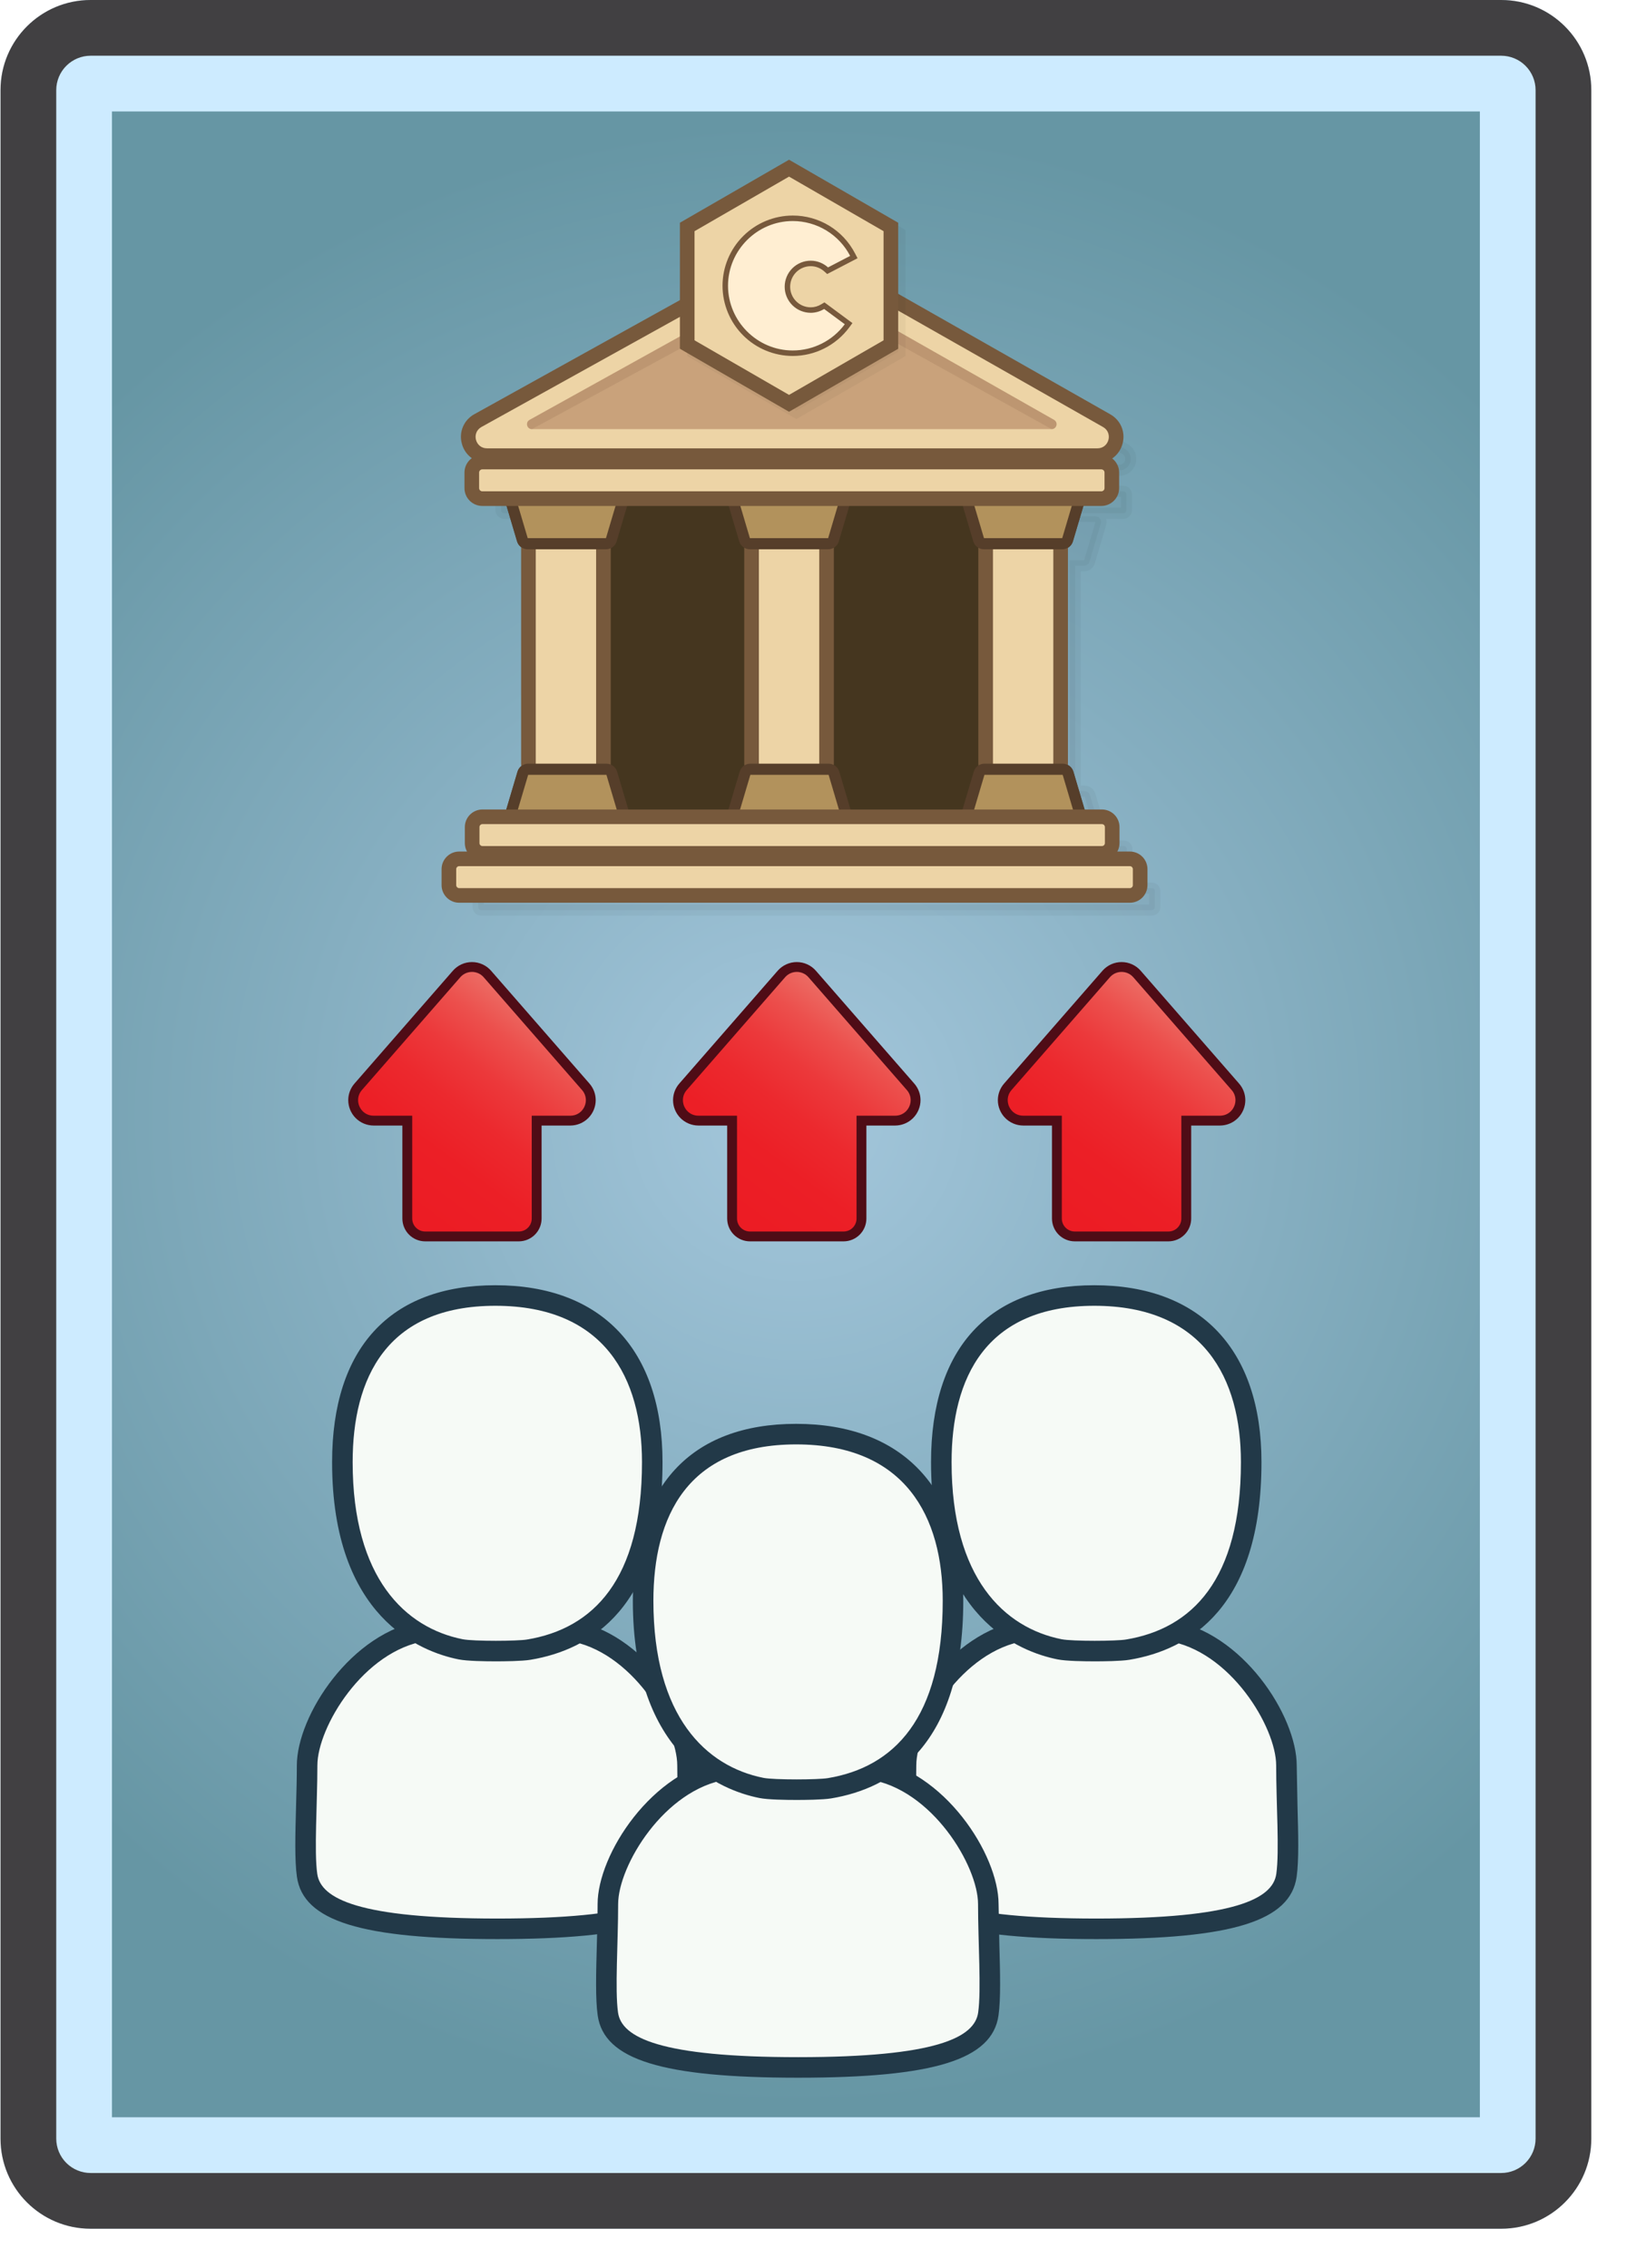 <svg width="292" height="407" viewBox="0 0 292 407" fill="none" xmlns="http://www.w3.org/2000/svg">
<g clip-path="url(#clip0_930_3609)">
<path d="M16.264 390C14.628 389.998 13.06 389.348 11.903 388.191C10.746 387.034 10.096 385.466 10.094 383.83V16.169C10.096 14.533 10.747 12.965 11.903 11.809C13.06 10.652 14.628 10.002 16.264 10H269.425C271.06 10.002 272.628 10.653 273.785 11.809C274.941 12.966 275.592 14.534 275.594 16.169V383.83C275.592 385.466 274.941 387.034 273.785 388.19C272.628 389.347 271.06 389.998 269.425 390H16.264Z" fill="url(#paint0_radial_930_3609)"/>
<path d="M89.252 346.171C66.281 346.171 56.071 343.302 55.111 336.581C54.709 333.763 54.839 329.125 54.974 324.213L55.114 316.85C55.114 309.477 63.837 294.539 76.266 292.661L77.362 292.495L77.799 293.084C78.414 293.322 80.957 294.066 89.188 294.423C97.66 294.057 100.189 293.277 100.757 293.053L101.217 292.507L102.237 292.661C114.666 294.539 123.389 309.477 123.389 316.85C123.389 319.175 123.46 321.736 123.529 324.211C123.666 329.124 123.795 333.762 123.392 336.581C122.431 343.302 112.222 346.171 89.252 346.171Z" fill="#F6FAF6"/>
<path d="M101.965 294.485C113.281 296.194 121.549 310.009 121.549 316.851C121.549 323.693 122.149 332.265 121.571 336.322C120.929 340.811 114.042 344.329 89.255 344.329C64.468 344.329 57.58 340.812 56.939 336.322C56.36 332.265 56.96 323.689 56.96 316.851C56.96 310.013 65.229 296.195 76.544 294.485C76.544 294.485 77.497 295.769 89.19 296.269C100.883 295.768 101.965 294.485 101.965 294.485ZM78.185 290.507L75.994 290.838C63.03 292.798 53.274 307.969 53.274 316.85C53.274 319.15 53.203 321.699 53.135 324.164C52.996 329.155 52.865 333.87 53.289 336.843C54.422 344.778 64.843 348.015 89.255 348.015C113.667 348.015 124.087 344.778 125.221 336.843C125.645 333.87 125.514 329.154 125.376 324.161L125.237 316.85C125.237 307.969 115.481 292.798 102.516 290.838L100.476 290.529L99.691 291.461C98.756 291.716 96.006 292.281 89.19 292.578C82.662 292.293 79.92 291.763 78.924 291.503L78.185 290.507Z" fill="#223948"/>
<path d="M88.981 296.327C87.558 296.327 84.094 296.296 82.673 296.012C76.292 294.738 61.445 288.918 61.445 262.42C61.445 243.134 71.197 232.512 88.902 232.512C106.797 232.512 117.061 243.413 117.061 262.42C117.061 287.194 105.012 294.394 94.904 296.071C93.773 296.259 91.103 296.327 88.981 296.327Z" fill="#F6FAF6"/>
<path d="M88.903 234.355C108.55 234.355 115.219 247.383 115.219 262.418C115.219 283.596 106.396 292.293 94.605 294.25C93.706 294.4 91.361 294.481 88.983 294.481C86.505 294.481 83.991 294.393 83.037 294.202C72.764 292.153 63.291 283.248 63.291 262.418C63.29 247.383 69.342 234.355 88.903 234.355ZM88.903 230.667C70.008 230.667 59.602 241.943 59.602 262.418C59.602 290.28 75.485 296.457 82.315 297.819C83.837 298.124 87.145 298.169 88.981 298.169C90.346 298.169 93.688 298.142 95.211 297.887C106.017 296.094 118.904 288.484 118.904 262.417C118.904 242.24 107.969 230.667 88.903 230.667Z" fill="#223948"/>
<path d="M196.747 346.171C173.776 346.171 163.565 343.302 162.606 336.581C162.204 333.763 162.334 329.125 162.47 324.213L162.61 316.85C162.61 309.477 171.332 294.539 183.762 292.661L184.857 292.495L185.294 293.084C185.91 293.322 188.453 294.066 196.682 294.423C205.156 294.057 207.685 293.277 208.253 293.053L208.712 292.507L209.733 292.661C222.162 294.539 230.885 309.477 230.885 316.85C230.885 319.175 230.956 321.736 231.025 324.211C231.161 329.124 231.29 333.762 230.887 336.581C229.927 343.302 219.717 346.171 196.747 346.171Z" fill="#F6FAF6"/>
<path d="M209.453 294.485C220.769 296.194 229.037 310.009 229.037 316.851C229.037 323.693 229.638 332.265 229.059 336.322C228.417 340.811 221.53 344.329 196.743 344.329C171.956 344.329 165.068 340.812 164.427 336.322C163.848 332.265 164.448 323.689 164.448 316.851C164.448 310.013 172.716 296.195 184.032 294.485C184.032 294.485 184.985 295.769 196.678 296.269C208.371 295.768 209.453 294.485 209.453 294.485ZM185.673 290.507L183.482 290.838C170.518 292.798 160.762 307.969 160.762 316.85C160.762 319.15 160.691 321.699 160.623 324.164C160.483 329.155 160.353 333.87 160.776 336.843C161.91 344.778 172.33 348.015 196.743 348.015C221.156 348.015 231.575 344.778 232.709 336.843C233.133 333.87 233.002 329.154 232.864 324.161L232.725 316.85C232.725 307.969 222.969 292.798 210.004 290.838L207.964 290.529L207.179 291.461C206.245 291.716 203.494 292.281 196.678 292.578C190.151 292.293 187.407 291.763 186.412 291.503L185.673 290.507Z" fill="#223948"/>
<path d="M196.469 296.327C195.046 296.327 191.582 296.296 190.161 296.012C183.781 294.738 168.934 288.918 168.934 262.42C168.934 243.134 178.685 232.512 196.391 232.512C214.287 232.512 224.55 243.413 224.55 262.42C224.55 287.194 212.501 294.394 202.394 296.071C201.263 296.259 198.592 296.327 196.469 296.327Z" fill="#F6FAF6"/>
<path d="M196.395 234.355C216.042 234.355 222.71 247.383 222.71 262.418C222.71 283.596 213.887 292.293 202.096 294.25C201.198 294.4 198.852 294.481 196.474 294.481C193.997 294.481 191.482 294.393 190.528 294.202C180.255 292.153 170.782 283.248 170.782 262.418C170.781 247.383 176.834 234.355 196.395 234.355ZM196.395 230.667C177.5 230.667 167.094 241.943 167.094 262.418C167.094 290.28 182.977 296.457 189.807 297.819C191.329 298.124 194.637 298.169 196.473 298.169C197.838 298.169 201.18 298.142 202.703 297.887C213.51 296.094 226.398 288.484 226.398 262.417C226.398 242.24 215.461 230.667 196.395 230.667Z" fill="#223948"/>
<path d="M143.236 371.05C120.266 371.05 110.055 368.181 109.094 361.461C108.692 358.642 108.821 354.002 108.958 349.09L109.097 341.729C109.097 334.355 117.82 319.418 130.249 317.54L131.345 317.374L131.782 317.963C132.398 318.2 134.941 318.946 143.171 319.303C151.646 318.937 154.175 318.156 154.742 317.931L155.202 317.386L156.222 317.54C168.651 319.418 177.375 334.355 177.375 341.729C177.375 344.054 177.445 346.616 177.515 349.092C177.651 354.003 177.78 358.643 177.378 361.46C176.417 368.181 166.207 371.05 143.236 371.05Z" fill="#F6FAF6"/>
<path d="M155.945 319.365C167.261 321.074 175.53 334.89 175.53 341.731C175.53 348.572 176.13 357.146 175.551 361.203C174.91 365.69 168.022 369.209 143.235 369.209C118.448 369.209 111.56 365.691 110.919 361.203C110.339 357.146 110.94 348.569 110.94 341.731C110.94 334.893 119.209 321.075 130.524 319.365C130.524 319.365 131.478 320.65 143.17 321.15C154.862 320.649 155.945 319.365 155.945 319.365ZM132.164 315.387L129.974 315.718C117.009 317.677 107.253 332.849 107.253 341.73C107.253 344.029 107.182 346.577 107.114 349.041C106.976 354.035 106.845 358.75 107.269 361.723C108.402 369.658 118.823 372.895 143.236 372.895C167.649 372.895 178.068 369.658 179.202 361.723C179.626 358.751 179.496 354.036 179.356 349.044L179.216 341.73C179.216 332.849 169.46 317.677 156.497 315.718L154.457 315.41L153.671 316.341C152.737 316.597 149.986 317.161 143.17 317.458C136.641 317.172 133.899 316.644 132.903 316.384L132.164 315.387Z" fill="#223948"/>
<path d="M142.962 321.204C141.538 321.204 138.074 321.173 136.654 320.889C130.273 319.616 115.426 313.795 115.426 287.297C115.426 268.011 125.177 257.389 142.883 257.389C160.778 257.389 171.041 268.29 171.041 287.297C171.041 312.071 158.993 319.271 148.885 320.948C147.755 321.137 145.084 321.204 142.962 321.204Z" fill="#F6FAF6"/>
<path d="M142.879 259.232C162.526 259.232 169.193 272.259 169.193 287.295C169.193 308.472 160.373 317.171 148.579 319.128C147.681 319.278 145.336 319.359 142.958 319.359C140.48 319.359 137.965 319.271 137.012 319.08C126.739 317.031 117.266 308.124 117.266 287.295C117.266 272.259 123.319 259.232 142.879 259.232ZM142.879 255.544C123.985 255.544 113.578 266.82 113.578 287.295C113.578 315.158 129.462 321.335 136.291 322.696C137.813 323.001 141.121 323.046 142.958 323.046C144.323 323.046 147.663 323.019 149.187 322.764C159.993 320.971 172.881 313.361 172.881 287.294C172.881 267.117 161.946 255.544 142.879 255.544Z" fill="#223948"/>
<path d="M164.325 197.441C164.323 199.47 162.677 201.123 160.653 201.123H154.61V218.701C154.609 219.551 154.271 220.366 153.67 220.967C153.068 221.568 152.254 221.906 151.404 221.907H134.6C133.75 221.906 132.935 221.568 132.334 220.967C131.733 220.366 131.395 219.551 131.394 218.701V201.123H125.352C124.377 201.121 123.442 200.732 122.754 200.041C122.066 199.351 121.679 198.416 121.68 197.441C121.679 196.558 122.002 195.706 122.588 195.046L140.238 174.806C140.583 174.412 141.008 174.096 141.485 173.88C141.961 173.663 142.478 173.551 143.002 173.551C143.526 173.551 144.043 173.663 144.52 173.88C144.997 174.097 145.422 174.412 145.766 174.806L163.417 195.046C164.002 195.706 164.326 196.558 164.325 197.441Z" fill="url(#paint1_linear_930_3609)"/>
<path d="M122.562 197.44C122.562 196.813 122.776 196.173 123.253 195.626L140.903 175.388C141.164 175.089 141.486 174.848 141.848 174.684C142.21 174.519 142.603 174.434 143 174.434C143.397 174.434 143.79 174.519 144.152 174.684C144.514 174.848 144.836 175.089 145.097 175.388L162.747 195.629C163.191 196.128 163.437 196.773 163.438 197.441C163.438 198.878 162.313 200.24 160.65 200.24H153.724V218.701C153.724 219.317 153.479 219.907 153.044 220.343C152.609 220.779 152.018 221.023 151.402 221.023H134.598C133.982 221.023 133.392 220.778 132.956 220.343C132.52 219.908 132.276 219.317 132.276 218.701V200.239H125.349C123.686 200.239 122.562 198.876 122.562 197.44ZM120.793 197.44C120.793 198.649 121.273 199.809 122.127 200.665C122.981 201.521 124.14 202.004 125.349 202.008H130.507V218.701C130.509 219.786 130.94 220.825 131.707 221.592C132.474 222.359 133.513 222.79 134.598 222.792H151.402C152.486 222.79 153.526 222.359 154.293 221.592C155.06 220.825 155.491 219.786 155.492 218.701V202.008H160.65C161.859 202.005 163.018 201.522 163.872 200.666C164.727 199.809 165.206 198.649 165.207 197.44C165.203 196.345 164.803 195.288 164.08 194.465L146.43 174.226C146.003 173.737 145.475 173.344 144.884 173.075C144.292 172.806 143.65 172.667 143 172.667C142.35 172.667 141.708 172.806 141.116 173.075C140.524 173.344 139.997 173.736 139.57 174.226L121.919 194.465C121.197 195.288 120.797 196.345 120.793 197.44Z" fill="#4F0C16"/>
<path d="M222.618 197.441C222.616 199.47 220.97 201.123 218.946 201.123H212.903V218.701C212.902 219.551 212.563 220.366 211.962 220.967C211.361 221.568 210.547 221.906 209.697 221.907H192.893C192.043 221.906 191.228 221.568 190.627 220.967C190.026 220.366 189.688 219.551 189.687 218.701V201.123H183.645C182.67 201.121 181.735 200.732 181.047 200.041C180.359 199.351 179.972 198.416 179.973 197.441C179.971 196.558 180.295 195.706 180.881 195.046L198.531 174.806C198.875 174.412 199.301 174.096 199.778 173.88C200.254 173.663 200.771 173.551 201.295 173.551C201.819 173.551 202.336 173.663 202.813 173.88C203.29 174.097 203.715 174.412 204.059 174.806L221.71 195.046C222.295 195.706 222.619 196.558 222.618 197.441Z" fill="url(#paint2_linear_930_3609)"/>
<path d="M180.855 197.44C180.855 196.813 181.069 196.173 181.546 195.626L199.196 175.388C199.457 175.089 199.779 174.848 200.141 174.684C200.503 174.519 200.895 174.434 201.293 174.434C201.69 174.434 202.083 174.519 202.445 174.684C202.807 174.848 203.129 175.089 203.39 175.388L221.04 195.629C221.484 196.128 221.73 196.773 221.731 197.441C221.731 198.878 220.606 200.24 218.943 200.24H212.017V218.701C212.017 219.317 211.772 219.907 211.337 220.343C210.902 220.779 210.311 221.023 209.695 221.023H192.891C192.275 221.023 191.685 220.778 191.249 220.343C190.813 219.908 190.569 219.317 190.569 218.701V200.239H183.642C181.979 200.239 180.855 198.876 180.855 197.44ZM179.086 197.44C179.086 198.649 179.566 199.809 180.42 200.665C181.274 201.521 182.433 202.004 183.642 202.008H188.8V218.701C188.802 219.786 189.233 220.825 190 221.592C190.767 222.359 191.806 222.79 192.891 222.792H209.695C210.779 222.79 211.819 222.359 212.586 221.592C213.353 220.825 213.784 219.786 213.785 218.701V202.008H218.943C220.152 202.005 221.311 201.522 222.165 200.666C223.019 199.809 223.499 198.649 223.5 197.44C223.496 196.345 223.096 195.288 222.373 194.465L204.723 174.226C204.296 173.737 203.768 173.344 203.177 173.075C202.585 172.806 201.943 172.667 201.293 172.667C200.643 172.667 200.001 172.806 199.409 173.075C198.817 173.344 198.29 173.736 197.863 174.226L180.212 194.465C179.49 195.288 179.09 196.345 179.086 197.44Z" fill="#4F0C16"/>
<path d="M106.032 197.441C106.03 199.47 104.384 201.123 102.36 201.123H96.317V218.701C96.316 219.551 95.978 220.366 95.376 220.967C94.775 221.568 93.961 221.906 93.111 221.907H76.307C75.457 221.906 74.642 221.568 74.041 220.967C73.44 220.366 73.102 219.551 73.101 218.701V201.123H67.059C66.084 201.121 65.15 200.732 64.461 200.041C63.773 199.351 63.386 198.416 63.387 197.441C63.386 196.558 63.709 195.706 64.295 195.046L81.945 174.806C82.289 174.412 82.714 174.096 83.191 173.88C83.668 173.664 84.185 173.551 84.709 173.551C85.233 173.551 85.75 173.663 86.227 173.88C86.704 174.097 87.129 174.412 87.473 174.806L105.124 195.046C105.71 195.706 106.033 196.558 106.032 197.441Z" fill="url(#paint3_linear_930_3609)"/>
<path d="M64.269 197.44C64.269 196.813 64.483 196.173 64.96 195.626L82.61 175.388C82.871 175.088 83.193 174.848 83.555 174.684C83.917 174.519 84.31 174.434 84.707 174.434C85.104 174.434 85.497 174.519 85.859 174.684C86.221 174.848 86.543 175.088 86.804 175.388L104.454 195.629C104.898 196.128 105.144 196.773 105.145 197.441C105.145 198.878 104.02 200.24 102.357 200.24H95.431V218.701C95.431 219.317 95.186 219.907 94.751 220.343C94.316 220.779 93.725 221.023 93.109 221.023H76.305C75.689 221.023 75.099 220.778 74.663 220.343C74.227 219.908 73.983 219.317 73.983 218.701V200.239H67.055C65.392 200.239 64.269 198.876 64.269 197.44ZM62.5 197.44C62.501 198.649 62.98 199.809 63.834 200.665C64.688 201.521 65.847 202.004 67.056 202.008H72.215V218.701C72.216 219.786 72.648 220.825 73.414 221.592C74.181 222.359 75.221 222.79 76.305 222.792H93.109C94.194 222.79 95.233 222.359 96 221.592C96.767 220.825 97.198 219.786 97.199 218.701V202.008H102.356C103.565 202.005 104.724 201.522 105.578 200.666C106.433 199.809 106.913 198.649 106.913 197.44C106.909 196.345 106.509 195.288 105.786 194.465L88.136 174.226C87.709 173.736 87.182 173.344 86.59 173.075C85.998 172.806 85.356 172.667 84.706 172.667C84.056 172.667 83.414 172.806 82.822 173.075C82.23 173.344 81.703 173.736 81.276 174.226L63.625 194.465C62.903 195.289 62.504 196.345 62.5 197.44Z" fill="#4F0C16"/>
<path opacity="0.04" d="M91.338 84.406H200.889C202.992 84.406 203.727 81.62 201.901 80.581L147.764 49.83C147.145 49.474 146.385 49.474 145.761 49.819L90.346 80.57C88.499 81.596 89.225 84.406 91.338 84.406ZM90.492 92.118H201.585C201.904 92.118 202.161 91.861 202.161 91.543V88.752C202.161 88.436 201.905 88.177 201.585 88.177H90.493C90.174 88.177 89.918 88.433 89.918 88.752V91.543C89.918 91.861 90.174 92.118 90.492 92.118ZM90.525 155.786H201.701C201.842 155.783 201.977 155.726 202.076 155.627C202.175 155.527 202.232 155.392 202.233 155.252V152.38C202.234 152.31 202.22 152.24 202.194 152.176C202.167 152.111 202.128 152.052 202.078 152.003C202.029 151.953 201.97 151.914 201.905 151.887C201.841 151.861 201.771 151.847 201.701 151.848H192.971V150.863H196.702C197.367 150.863 197.844 150.223 197.654 149.584L195.617 142.713C195.492 142.291 195.103 142.001 194.662 142.001H192.969V101.527H194.58C195.021 101.527 195.41 101.237 195.535 100.815L197.572 93.942C197.762 93.308 197.282 92.665 196.617 92.665H192.969V92.445H100.09V92.665H96.609C95.944 92.665 95.466 93.305 95.653 93.942L97.694 100.815C97.754 101.02 97.88 101.2 98.052 101.329C98.224 101.457 98.432 101.526 98.647 101.527H100.092V142.001H98.73C98.288 142.001 97.9 142.291 97.775 142.713L95.739 149.584C95.547 150.221 96.026 150.863 96.692 150.863H100.092V151.848H90.526C90.231 151.848 89.993 152.088 89.993 152.38V155.252C89.993 155.322 90.006 155.391 90.033 155.456C90.059 155.521 90.099 155.58 90.148 155.63C90.198 155.679 90.256 155.719 90.321 155.745C90.386 155.772 90.454 155.786 90.525 155.786ZM206.717 159.396H86.346C86.052 159.396 85.812 159.634 85.812 159.929V162.801C85.812 163.096 86.052 163.334 86.346 163.334H206.717C207.012 163.334 207.249 163.093 207.249 162.801V159.929C207.249 159.86 207.237 159.79 207.21 159.725C207.183 159.659 207.145 159.6 207.095 159.551C207.046 159.501 206.987 159.462 206.921 159.436C206.856 159.409 206.788 159.396 206.717 159.396Z" fill="black" stroke="black" stroke-width="2" stroke-miterlimit="10"/>
<path d="M87.406 80.467H196.955C199.059 80.467 199.794 77.68 197.968 76.642L143.833 45.891C143.213 45.537 142.452 45.535 141.829 45.88L86.412 76.631C84.565 77.656 85.292 80.467 87.406 80.467ZM86.559 88.178H197.655C197.972 88.178 198.229 87.921 198.229 87.603V84.813C198.229 84.497 197.973 84.238 197.655 84.238H86.559C86.241 84.238 85.984 84.494 85.984 84.813V87.603C85.984 87.921 86.241 88.178 86.559 88.178ZM86.592 151.846H197.769C197.909 151.846 198.045 151.789 198.145 151.689C198.245 151.589 198.301 151.455 198.302 151.313V148.441C198.302 148.145 198.061 147.908 197.769 147.908H189.038V146.923H192.769C193.434 146.923 193.911 146.284 193.723 145.645L191.684 138.774C191.561 138.352 191.17 138.062 190.729 138.062H189.037V97.587H190.648C191.088 97.587 191.476 97.297 191.601 96.875L193.639 90.002C193.829 89.367 193.349 88.725 192.684 88.725H189.037V88.504H96.157V88.725H92.676C92.012 88.725 91.534 89.364 91.721 90.002L93.761 96.875C93.822 97.08 93.948 97.26 94.119 97.389C94.291 97.517 94.5 97.587 94.714 97.587H96.159V138.062H94.796C94.355 138.062 93.967 138.352 93.842 138.774L91.805 145.645C91.614 146.282 92.094 146.923 92.759 146.923H96.159V147.908H86.593C86.298 147.908 86.06 148.148 86.06 148.441V151.313C86.059 151.383 86.073 151.452 86.1 151.517C86.126 151.582 86.165 151.641 86.215 151.69C86.264 151.74 86.323 151.779 86.388 151.806C86.453 151.832 86.522 151.846 86.592 151.846ZM202.784 155.456H82.412C82.118 155.456 81.879 155.695 81.879 155.99V158.862C81.879 159.155 82.119 159.395 82.412 159.395H202.784C203.079 159.395 203.316 159.153 203.316 158.862V155.99C203.317 155.919 203.303 155.85 203.276 155.786C203.249 155.722 203.211 155.662 203.161 155.613C203.112 155.563 203.053 155.523 202.988 155.497C202.923 155.47 202.855 155.456 202.784 155.456Z" fill="#B2925C" stroke="#563E2A" stroke-width="2" stroke-miterlimit="10"/>
<path d="M96.152 88.504H189.033V151.845H96.152V88.504Z" fill="#45361F"/>
<path d="M96.867 139.047C95.752 139.047 94.844 138.141 94.844 137.023V98.406C94.844 97.288 95.752 96.382 96.867 96.382H106.276C107.395 96.382 108.3 97.288 108.3 98.406V137.023C108.3 138.141 107.395 139.047 106.276 139.047H96.867Z" fill="#EDD4A6"/>
<path d="M106.273 97.694C106.367 97.694 106.459 97.712 106.546 97.748C106.632 97.784 106.711 97.836 106.777 97.902C106.843 97.968 106.896 98.046 106.931 98.133C106.967 98.219 106.985 98.312 106.985 98.405V137.023C106.986 137.117 106.967 137.21 106.932 137.296C106.896 137.383 106.844 137.461 106.777 137.527C106.711 137.594 106.633 137.646 106.546 137.682C106.46 137.717 106.367 137.736 106.273 137.735H96.865C96.771 137.735 96.679 137.716 96.593 137.68C96.507 137.644 96.428 137.592 96.362 137.526C96.296 137.46 96.244 137.382 96.208 137.295C96.173 137.209 96.154 137.116 96.154 137.023V98.405C96.154 98.312 96.172 98.219 96.208 98.133C96.244 98.046 96.296 97.968 96.363 97.902C96.429 97.836 96.507 97.784 96.594 97.748C96.68 97.712 96.773 97.694 96.866 97.694H106.273ZM106.273 95.068H96.865C95.027 95.068 93.527 96.565 93.527 98.405V137.023C93.527 138.861 95.024 140.36 96.865 140.36H106.273C108.112 140.36 109.61 138.861 109.61 137.023V98.405C109.609 96.565 108.112 95.068 106.273 95.068Z" fill="#77593C"/>
<path d="M136.906 139.047C135.791 139.047 134.883 138.141 134.883 137.023V98.406C134.883 97.288 135.791 96.382 136.906 96.382H146.315C147.434 96.382 148.339 97.288 148.339 98.406V137.023C148.339 138.141 147.434 139.047 146.315 139.047H136.906Z" fill="#EDD4A6"/>
<path d="M146.316 97.694C146.41 97.694 146.502 97.712 146.589 97.748C146.675 97.784 146.754 97.836 146.82 97.902C146.886 97.968 146.939 98.046 146.974 98.133C147.01 98.219 147.028 98.312 147.028 98.405V137.023C147.029 137.117 147.01 137.21 146.975 137.296C146.939 137.383 146.887 137.461 146.82 137.527C146.754 137.594 146.676 137.646 146.589 137.682C146.503 137.717 146.41 137.736 146.316 137.735H136.907C136.814 137.735 136.721 137.716 136.634 137.68C136.548 137.644 136.47 137.592 136.404 137.526C136.338 137.46 136.285 137.381 136.25 137.295C136.214 137.209 136.196 137.117 136.196 137.023V98.405C136.196 98.312 136.214 98.219 136.25 98.133C136.286 98.047 136.338 97.968 136.404 97.902C136.47 97.836 136.549 97.784 136.635 97.748C136.721 97.713 136.814 97.694 136.907 97.694H146.316ZM146.316 95.068H136.907C135.07 95.068 133.57 96.565 133.57 98.405V137.023C133.57 138.861 135.068 140.36 136.907 140.36H146.316C148.155 140.36 149.653 138.861 149.653 137.023V98.405C149.652 96.565 148.155 95.068 146.316 95.068Z" fill="#77593C"/>
<path d="M178.918 139.047C177.801 139.047 176.895 138.141 176.895 137.023V98.406C176.895 97.288 177.801 96.382 178.918 96.382H188.327C189.444 96.382 190.351 97.288 190.351 98.406V137.023C190.351 138.141 189.444 139.047 188.327 139.047H178.918Z" fill="#EDD4A6"/>
<path d="M188.327 97.694C188.421 97.694 188.513 97.712 188.6 97.748C188.686 97.783 188.765 97.835 188.831 97.902C188.898 97.968 188.95 98.046 188.986 98.133C189.022 98.219 189.04 98.312 189.04 98.405V137.023C189.04 137.416 188.721 137.735 188.327 137.735H178.918C178.825 137.735 178.732 137.716 178.646 137.68C178.56 137.644 178.481 137.592 178.415 137.526C178.349 137.46 178.297 137.382 178.262 137.295C178.226 137.209 178.207 137.117 178.208 137.023V98.405C178.208 98.312 178.226 98.22 178.262 98.133C178.297 98.047 178.35 97.969 178.416 97.903C178.482 97.837 178.56 97.784 178.646 97.749C178.732 97.713 178.825 97.694 178.918 97.694H188.327ZM188.327 95.068H178.918C178.033 95.069 177.185 95.421 176.56 96.047C175.935 96.673 175.583 97.521 175.582 98.405V137.023C175.582 138.861 177.079 140.36 178.918 140.36H188.327C190.167 140.36 191.665 138.861 191.665 137.023V98.405C191.664 96.565 190.167 95.068 188.327 95.068Z" fill="#77593C"/>
<path d="M87.404 81.778C86.658 81.785 85.931 81.54 85.341 81.084C84.751 80.627 84.331 79.985 84.151 79.261C83.761 77.757 84.412 76.236 85.772 75.481L141.189 44.73C141.686 44.453 142.251 44.309 142.817 44.309C143.397 44.309 143.973 44.46 144.479 44.747L198.611 75.498C199.956 76.262 200.598 77.78 200.2 79.276C200.017 79.996 199.597 80.634 199.008 81.088C198.419 81.541 197.694 81.784 196.951 81.777L87.404 81.778Z" fill="#EDD4A6"/>
<path d="M142.82 45.623C143.174 45.622 143.523 45.714 143.831 45.889L197.965 76.64C199.792 77.678 199.057 80.466 196.953 80.466H87.403C85.292 80.466 84.563 77.655 86.411 76.63L141.828 45.879C142.137 45.707 142.478 45.623 142.82 45.623ZM142.82 42.997C142.027 42.997 141.246 43.199 140.553 43.583L85.137 74.335C84.225 74.829 83.505 75.617 83.096 76.571C82.687 77.524 82.612 78.588 82.882 79.59C83.132 80.597 83.714 81.491 84.534 82.126C85.355 82.761 86.365 83.102 87.403 83.091H196.955C199.107 83.091 200.922 81.694 201.471 79.613C202.02 77.532 201.133 75.421 199.259 74.357L145.128 43.606C144.425 43.207 143.629 42.997 142.82 42.997Z" fill="#77593C"/>
<path d="M108.839 138.062H94.789C94.348 138.062 93.959 138.352 93.834 138.774L91.797 145.644C91.607 146.282 92.086 146.923 92.752 146.923H110.878C111.542 146.923 112.019 146.284 111.831 145.644L109.794 138.774C109.732 138.569 109.606 138.389 109.434 138.26C109.262 138.132 109.054 138.062 108.839 138.062ZM148.715 138.062H134.666C134.225 138.062 133.836 138.352 133.711 138.774L131.673 145.644C131.484 146.282 131.962 146.923 132.628 146.923H150.753C151.418 146.923 151.896 146.284 151.707 145.644L149.67 138.774C149.609 138.568 149.482 138.388 149.311 138.26C149.139 138.132 148.93 138.062 148.715 138.062ZM190.724 138.062H176.674C176.234 138.062 175.846 138.352 175.721 138.774L173.684 145.644C173.493 146.282 173.972 146.923 174.637 146.923H192.763C193.427 146.923 193.906 146.284 193.716 145.644L191.679 138.774C191.617 138.569 191.491 138.389 191.319 138.26C191.148 138.131 190.939 138.061 190.724 138.062ZM108.756 97.587H94.707C94.493 97.586 94.284 97.517 94.112 97.389C93.94 97.261 93.814 97.08 93.753 96.875L91.715 90.002C91.526 89.367 92.005 88.725 92.67 88.725H110.794C111.46 88.725 111.938 89.364 111.75 90.002L109.711 96.875C109.651 97.081 109.526 97.261 109.354 97.39C109.182 97.518 108.973 97.587 108.758 97.587H108.756ZM148.632 97.587H134.583C134.368 97.587 134.16 97.517 133.988 97.389C133.816 97.261 133.689 97.08 133.628 96.875L131.59 90.002C131.401 89.367 131.88 88.725 132.543 88.725H150.668C151.334 88.725 151.812 89.364 151.624 90.002L149.585 96.875C149.525 97.081 149.399 97.261 149.227 97.389C149.056 97.517 148.847 97.587 148.632 97.587ZM190.641 97.587H176.592C176.377 97.587 176.169 97.517 175.997 97.389C175.826 97.26 175.7 97.08 175.638 96.875L173.599 90.002C173.41 89.367 173.889 88.725 174.554 88.725H192.677C193.343 88.725 193.821 89.364 193.633 90.002L191.595 96.875C191.534 97.081 191.409 97.261 191.237 97.389C191.065 97.517 190.856 97.586 190.641 97.587Z" fill="#B2925C" stroke="#563E2A" stroke-width="2" stroke-miterlimit="10"/>
<path d="M86.56 89.488C86.059 89.487 85.579 89.288 85.225 88.934C84.871 88.58 84.672 88.1 84.672 87.6V84.81C84.672 84.309 84.871 83.829 85.225 83.475C85.579 83.121 86.059 82.922 86.56 82.922H197.655C198.155 82.922 198.635 83.121 198.989 83.475C199.343 83.829 199.542 84.309 199.543 84.81V87.6C199.542 88.1 199.343 88.58 198.989 88.934C198.635 89.288 198.155 89.487 197.655 89.488H86.56Z" fill="#EDD4A6"/>
<path d="M197.656 84.239C197.973 84.239 198.23 84.495 198.23 84.814V87.604C198.23 87.921 197.974 88.179 197.656 88.179H86.56C86.484 88.179 86.41 88.164 86.34 88.135C86.27 88.106 86.207 88.064 86.154 88.01C86.101 87.957 86.058 87.893 86.029 87.823C86 87.753 85.985 87.678 85.985 87.603V84.813C85.985 84.497 86.242 84.238 86.56 84.238L197.656 84.239ZM197.656 81.613H86.56C84.796 81.613 83.359 83.048 83.359 84.814V87.604C83.359 89.37 84.795 90.805 86.56 90.805H197.656C199.419 90.805 200.855 89.369 200.855 87.604V84.814C200.854 83.048 199.419 81.613 197.656 81.613Z" fill="#77593C"/>
<path d="M86.588 153.16C86.099 153.159 85.63 152.964 85.284 152.618C84.938 152.272 84.743 151.803 84.742 151.314V148.442C84.743 147.952 84.938 147.484 85.284 147.138C85.63 146.792 86.099 146.597 86.588 146.596H197.766C198.255 146.597 198.724 146.792 199.07 147.138C199.416 147.484 199.611 147.952 199.612 148.442V151.314C199.611 151.803 199.416 152.272 199.07 152.618C198.724 152.964 198.255 153.159 197.766 153.16H86.588Z" fill="#EDD4A6"/>
<path d="M197.763 147.907C198.056 147.907 198.296 148.147 198.296 148.44V151.313C198.296 151.607 198.055 151.846 197.763 151.846H86.584C86.514 151.846 86.445 151.832 86.38 151.805C86.315 151.778 86.257 151.739 86.207 151.69C86.157 151.641 86.118 151.581 86.091 151.517C86.064 151.452 86.051 151.383 86.051 151.313V148.44C86.051 148.145 86.29 147.907 86.584 147.907H197.763ZM197.763 145.281H86.584C84.842 145.281 83.425 146.7 83.425 148.44V151.313C83.425 153.054 84.842 154.471 86.584 154.471H197.763C199.504 154.471 200.921 153.054 200.921 151.313V148.44C200.921 146.7 199.503 145.281 197.763 145.281Z" fill="#77593C"/>
<path d="M82.407 160.707C81.918 160.706 81.449 160.511 81.103 160.165C80.757 159.819 80.563 159.35 80.561 158.861V155.988C80.563 155.498 80.758 155.03 81.104 154.684C81.45 154.338 81.918 154.144 82.407 154.143H202.781C203.798 154.143 204.625 154.97 204.625 155.988V158.861C204.623 159.349 204.429 159.818 204.083 160.164C203.738 160.51 203.269 160.705 202.781 160.707H82.407Z" fill="#EDD4A6"/>
<path d="M202.781 155.455C203.075 155.455 203.313 155.694 203.313 155.987V158.861C203.312 159.002 203.256 159.137 203.157 159.237C203.057 159.337 202.923 159.392 202.781 159.393H82.409C82.115 159.393 81.876 159.152 81.876 158.861V155.987C81.876 155.692 82.116 155.455 82.409 155.455H202.781ZM202.781 152.829H82.409C80.667 152.829 79.25 154.246 79.25 155.987V158.861C79.25 160.601 80.668 162.019 82.409 162.019H202.781C203.618 162.019 204.421 161.686 205.013 161.094C205.606 160.501 205.938 159.698 205.939 158.861V155.987C205.938 155.15 205.606 154.347 205.013 153.755C204.421 153.163 203.618 152.83 202.781 152.829Z" fill="#77593C"/>
<path d="M95.47 77.021H188.745C188.939 77.019 189.128 76.953 189.281 76.833C189.434 76.713 189.544 76.546 189.593 76.358C189.643 76.169 189.629 75.97 189.555 75.79C189.48 75.611 189.349 75.46 189.181 75.362L143.092 49.181C142.959 49.107 142.81 49.067 142.659 49.066C142.507 49.065 142.358 49.104 142.224 49.177L95.04 75.358C94.24 75.803 94.556 77.021 95.47 77.021Z" fill="#C9A27B"/>
<path opacity="0.25" d="M95.47 77.021L142.6 51.416L188.745 77.021C188.939 77.019 189.128 76.953 189.281 76.833C189.434 76.713 189.544 76.546 189.593 76.358C189.643 76.169 189.629 75.97 189.555 75.79C189.48 75.611 189.349 75.46 189.181 75.362L143.092 49.181C142.959 49.107 142.81 49.067 142.659 49.066C142.507 49.065 142.358 49.104 142.224 49.177L95.04 75.358C94.24 75.803 94.556 77.021 95.47 77.021Z" fill="#997656"/>
<g opacity="0.2">
<path opacity="0.2" d="M124.647 63.149V42.047L142.924 31.496L161.2 42.047V63.149L142.924 73.701L124.647 63.149Z" fill="black"/>
<path opacity="0.2" d="M142.924 33.011L159.889 42.803V62.391L142.924 72.186L125.961 62.391V42.803L142.924 33.011ZM142.924 29.98L141.612 30.738L124.649 40.531L123.336 41.289V63.904L124.649 64.663L141.612 74.457L142.924 75.213L144.237 74.457L161.201 64.663L162.514 63.904V41.288L161.201 40.529L144.237 30.736L142.924 29.98Z" fill="black"/>
</g>
<path d="M123.336 61.836V40.735L141.613 30.184L159.889 40.735V61.837L141.613 72.389L123.336 61.836Z" fill="#EDD4A6"/>
<path d="M141.611 31.698L158.575 41.492V61.079L141.611 70.874L124.649 61.079V41.492L141.611 31.698ZM141.611 28.667L140.299 29.425L123.336 39.218L122.023 39.977V62.593L123.336 63.352L140.299 73.145L141.611 73.902L142.925 73.145L159.888 63.352L161.201 62.593V39.977L159.888 39.218L142.925 29.425L141.611 28.667Z" fill="#77593C"/>
<path d="M142.268 63.393C135.593 63.393 130.16 57.959 130.16 51.284C130.16 44.609 135.593 39.176 142.268 39.176C144.485 39.171 146.66 39.778 148.555 40.928C150.45 42.078 151.992 43.728 153.011 45.697L153.238 46.133L148.53 48.583L148.277 48.356C147.516 47.667 146.527 47.283 145.5 47.278C144.391 47.279 143.327 47.721 142.542 48.505C141.758 49.29 141.316 50.353 141.315 51.463C141.317 52.572 141.758 53.636 142.543 54.42C143.327 55.204 144.391 55.645 145.5 55.647C146.254 55.647 146.98 55.441 147.653 55.033L147.936 54.861L152.298 58.089L152.005 58.484C149.728 61.56 146.09 63.393 142.268 63.393Z" fill="#FFEED2"/>
<path d="M142.272 39.671C144.397 39.672 146.482 40.257 148.298 41.36C150.115 42.463 151.595 44.043 152.577 45.928L148.609 47.992C147.783 47.254 146.7 46.788 145.504 46.788C144.264 46.788 143.075 47.281 142.198 48.158C141.321 49.035 140.828 50.224 140.827 51.464C140.828 52.704 141.321 53.892 142.198 54.769C143.075 55.646 144.264 56.139 145.504 56.14C146.388 56.14 147.206 55.88 147.91 55.456L151.612 58.193C149.424 61.152 145.953 62.902 142.273 62.902C135.901 62.902 130.659 57.659 130.659 51.285C130.659 44.911 135.901 39.671 142.272 39.671ZM142.272 38.686C138.932 38.691 135.73 40.02 133.368 42.382C131.006 44.744 129.677 47.946 129.672 51.286C129.677 54.626 131.006 57.828 133.368 60.19C135.73 62.552 138.932 63.881 142.272 63.887C144.242 63.883 146.183 63.419 147.942 62.532C149.701 61.645 151.229 60.359 152.403 58.778L152.988 57.986L152.195 57.401L148.494 54.662L147.963 54.27L147.398 54.611C146.802 54.972 146.166 55.156 145.501 55.156C143.465 55.156 141.81 53.499 141.81 51.464C141.812 50.485 142.202 49.547 142.893 48.856C143.585 48.164 144.523 47.774 145.501 47.772C146.396 47.772 147.265 48.111 147.95 48.726L148.457 49.18L149.062 48.866L153.031 46.802L153.905 46.348L153.451 45.474C151.275 41.284 146.99 38.684 142.272 38.684V38.686Z" fill="#77593C"/>
<path d="M265.594 20V380H20.094V20H265.594ZM269.425 0H16.264C7.333 0 0.094 7.239 0.094 16.169V383.83C0.094 392.761 7.333 400 16.264 400H269.425C278.355 400 285.594 392.761 285.594 383.83V16.169C285.594 7.239 278.354 0 269.425 0Z" fill="#CDEBFF"/>
<path d="M269.425 10C271.06 10.002 272.628 10.653 273.785 11.809C274.941 12.966 275.592 14.534 275.594 16.169V383.83C275.592 385.466 274.941 387.034 273.785 388.19C272.628 389.347 271.06 389.998 269.425 390H16.264C14.628 389.998 13.06 389.348 11.903 388.191C10.746 387.034 10.096 385.466 10.094 383.83V16.169C10.096 14.533 10.747 12.965 11.903 11.809C13.06 10.652 14.628 10.002 16.264 10H269.425ZM269.425 0H16.264C7.333 0 0.094 7.239 0.094 16.169V383.83C0.094 392.761 7.333 400 16.264 400H269.425C278.355 400 285.594 392.761 285.594 383.83V16.169C285.594 7.239 278.354 0 269.425 0Z" fill="#414042"/>
</g>
<defs>
<radialGradient id="paint0_radial_930_3609" cx="0" cy="0" r="1" gradientUnits="userSpaceOnUse" gradientTransform="translate(142.844 200) scale(177.165 177.499)">
<stop stop-color="#A4C7DC"/>
<stop offset="0.495" stop-color="#85AEC0"/>
<stop offset="1" stop-color="#6696A4"/>
</radialGradient>
<linearGradient id="paint1_linear_930_3609" x1="149.841" y1="177.807" x2="124.737" y2="211.624" gradientUnits="userSpaceOnUse">
<stop stop-color="#EC6F66"/>
<stop offset="0.008" stop-color="#EC6D65"/>
<stop offset="0.17" stop-color="#EC504D"/>
<stop offset="0.341" stop-color="#EC393B"/>
<stop offset="0.525" stop-color="#EC292E"/>
<stop offset="0.731" stop-color="#EC1F26"/>
<stop offset="1" stop-color="#EC1C24"/>
</linearGradient>
<linearGradient id="paint2_linear_930_3609" x1="208.134" y1="177.807" x2="183.03" y2="211.624" gradientUnits="userSpaceOnUse">
<stop stop-color="#EC6F66"/>
<stop offset="0.008" stop-color="#EC6D65"/>
<stop offset="0.17" stop-color="#EC504D"/>
<stop offset="0.341" stop-color="#EC393B"/>
<stop offset="0.525" stop-color="#EC292E"/>
<stop offset="0.731" stop-color="#EC1F26"/>
<stop offset="1" stop-color="#EC1C24"/>
</linearGradient>
<linearGradient id="paint3_linear_930_3609" x1="91.548" y1="177.807" x2="66.444" y2="211.624" gradientUnits="userSpaceOnUse">
<stop stop-color="#EC6F66"/>
<stop offset="0.008" stop-color="#EC6D65"/>
<stop offset="0.17" stop-color="#EC504D"/>
<stop offset="0.341" stop-color="#EC393B"/>
<stop offset="0.525" stop-color="#EC292E"/>
<stop offset="0.731" stop-color="#EC1F26"/>
<stop offset="1" stop-color="#EC1C24"/>
</linearGradient>
<clipPath id="clip0_930_3609">
<rect width="291.969" height="406.205" fill="white"/>
</clipPath>
</defs>
</svg>
